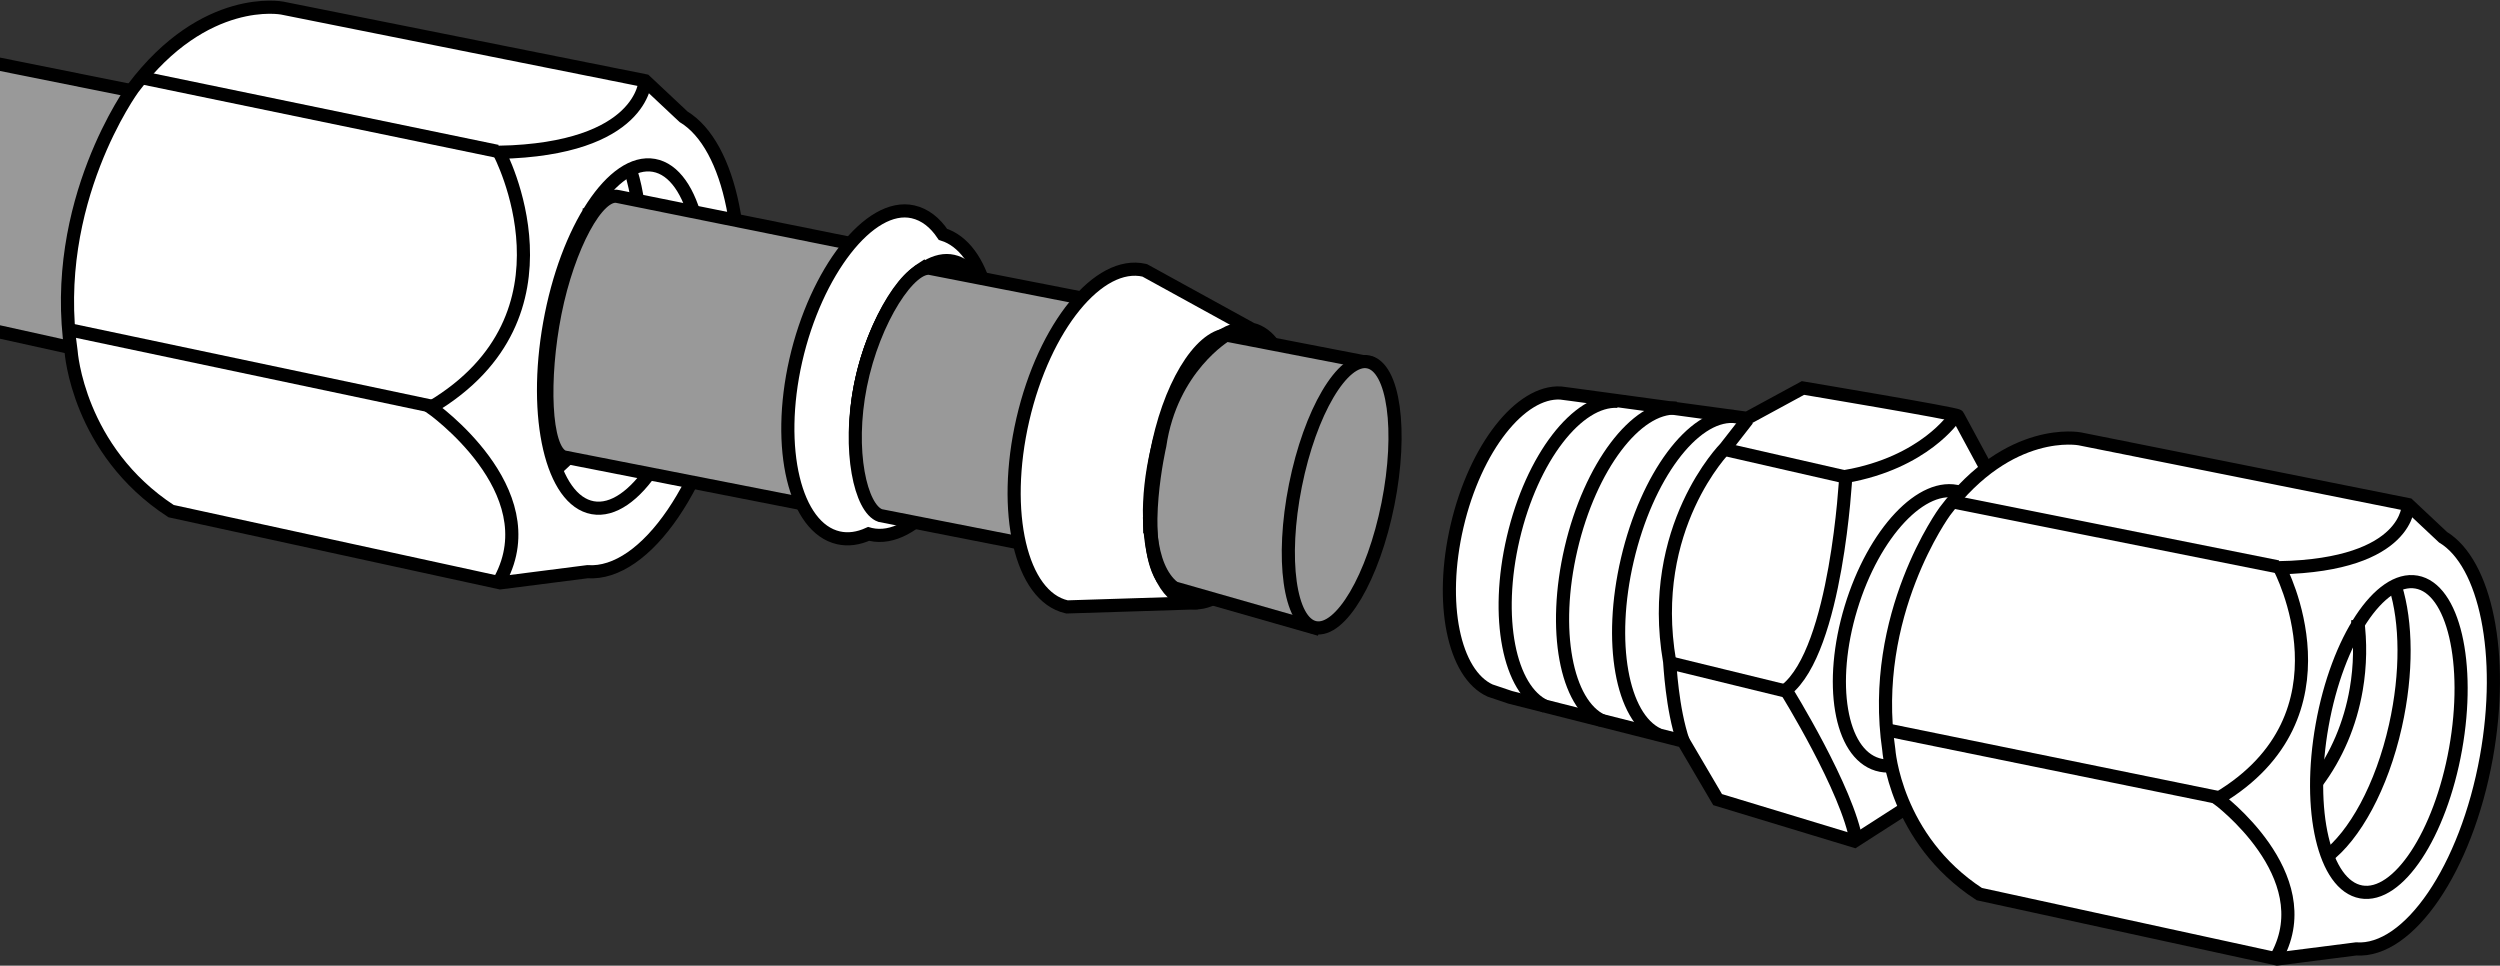 <?xml version="1.0" encoding="iso-8859-1"?>
<!-- Generator: Adobe Illustrator 28.7.9, SVG Export Plug-In . SVG Version: 9.03 Build 56881)  -->
<svg version="1.1" id="image" xmlns="http://www.w3.org/2000/svg" xmlns:xlink="http://www.w3.org/1999/xlink" x="0px" y="0px"
	 width="152.206px" height="58.792px" viewBox="0 0 152.206 58.792" enable-background="new 0 0 152.206 58.792"
	 xml:space="preserve">
<rect x="0" y="0" width="152.206" height="58.792" fill="#333333" stroke="none"/>
<g>
	<g>
		<defs>
			<polygon id="SVGID_1_" points="0,0 16.188,0.43 15.596,21.893 0,21.463 			"/>
		</defs>
		<clipPath id="SVGID_00000021092272972104598350000008260334489335145378_">
			<use xlink:href="#SVGID_1_"  overflow="visible"/>
		</clipPath>
		
			<path clip-path="url(#SVGID_00000021092272972104598350000008260334489335145378_)" fill="#999999" stroke="#000000" stroke-width="0.8" stroke-miterlimit="10" d="
			M22.556,8.495l-1.107,1.565c-3.759,3.886-2.735,10.614-2.735,10.614c-0.044,0.724,0.476,3.786,0.476,3.786
			l-38.337-8.485c-1.746-0.546-2.513-4.294-1.713-8.462c0.812-4.232,2.933-7.294,4.736-6.84l38.393,7.717
			L22.556,8.495z"/>
	</g>
</g>
<path fill="#FFFFFF" stroke="#000000" stroke-width="0.8" stroke-miterlimit="10" d="M30.457,35.485l-20.041-4.366
	c-5.683-3.707-6.087-9.723-6.087-9.723C3.001,12.33,8.102,5.37,8.102,5.37c4.368-5.797,9.076-4.878,9.076-4.878
	l22.1,4.423L41.616,7.11c2.863,1.734,4.162,7.894,2.917,14.796c-1.354,7.513-5.224,13.149-8.769,12.9
	L30.457,35.485z"/>
<path fill="none" stroke="#000000" stroke-width="0.8" stroke-miterlimit="10" d="M30.463,35.266
	c2.912-5.442-4.226-10.459-4.226-10.459c9.447-5.612,4.154-15.533,4.154-15.533
	c8.771-0.196,8.886-4.358,8.886-4.358"/>
<line fill="none" stroke="#000000" stroke-width="0.8" stroke-miterlimit="10" x1="8.651" y1="4.737" x2="30.277" y2="9.212"/>
<line fill="none" stroke="#000000" stroke-width="0.8" stroke-miterlimit="10" x1="4.234" y1="20.078" x2="26.458" y2="24.769"/>
<path fill="none" stroke="#000000" stroke-width="0.8" stroke-miterlimit="10" d="M38.417,10.45
	c0.741,2.372,0.798,5.778-0.004,9.353c-0.923,4.111-2.746,7.395-4.683,8.848"/>
<path fill="none" stroke="#000000" stroke-width="0.8" stroke-miterlimit="10" d="M35.866,12.642
	c0.203,1.519,0.185,3.099-0.087,4.689c-0.409,2.386-1.34,4.506-2.635,6.242"/>
<ellipse transform="matrix(0.176 -0.984 0.984 0.176 11.132 54.229)" fill="none" stroke="#000000" stroke-width="0.8" stroke-miterlimit="10" cx="37.949" cy="20.467" rx="10.591" ry="4.56"/>
<path fill="#999999" stroke="#000000" stroke-width="0.8" stroke-miterlimit="10" d="M54.946,31.867l-20.622-4.048
	c-1.186-0.416-1.326-4.787-0.532-8.763c0.807-4.038,2.614-7.414,3.845-7.088l20.496,4.138"/>
<g>
	<g>
		<path fill="#FFFFFF" stroke="#000000" stroke-width="0.8" stroke-miterlimit="10" d="M91.949,42.456l10.533,2.667l2.091,3.56
			l8.33,2.527l8.198-5.263l2.796-11.942c0,0-4.638-8.56-4.697-8.687c-0.059-0.127-9.432-1.696-9.432-1.696
			l-3.397,1.845l-10.703-1.455l-0.648-0.084c-2.443-0.143-5.198,3.333-6.309,8.092
			c-1.101,4.714-0.199,9.014,2.009,10.022L91.949,42.456z"/>
		<path fill="none" stroke="#000000" stroke-width="0.8" stroke-miterlimit="10" d="M102.481,45.155
			c-0.695-2.021-0.807-4.744-0.834-4.901c-1.396-8.14,3.392-12.978,3.392-12.978l1.361-1.745"/>
		<path fill="none" stroke="#000000" stroke-width="0.8" stroke-miterlimit="10" d="M113.026,51.277
			c-0.507-3.172-4.294-9.267-4.294-9.267c3.101-2.447,3.642-13.002,3.642-13.002
			c4.776-0.838,6.604-3.602,6.604-3.602"/>
		
			<line fill="none" stroke="#000000" stroke-width="0.8" stroke-miterlimit="10" x1="105.035" y1="27.37" x2="112.342" y2="29.038"/>
		
			<line fill="none" stroke="#000000" stroke-width="0.8" stroke-miterlimit="10" x1="101.644" y1="40.347" x2="108.854" y2="42.107"/>
		
			<ellipse transform="matrix(0.29 -0.957 0.957 0.29 46.308 138.966)" fill="none" stroke="#000000" stroke-width="0.8" stroke-miterlimit="10" cx="116.831" cy="38.266" rx="8.659" ry="4.303"/>
		<path fill="none" stroke="#000000" stroke-width="0.8" stroke-miterlimit="10" d="M100.941,44.718
			c-2.2-1.04-3.04-5.607-1.863-10.647c1.188-5.088,4.006-8.834,6.456-8.718"/>
		<path fill="none" stroke="#000000" stroke-width="0.8" stroke-miterlimit="10" d="M97.549,43.887
			c-2.202-1.031-3.058-5.529-1.901-10.485c1.169-5.003,3.97-8.678,6.418-8.556"/>
		<path fill="none" stroke="#000000" stroke-width="0.8" stroke-miterlimit="10" d="M94.085,43.01
			c-2.205-1.019-3.084-5.418-1.955-10.253c1.14-4.881,3.918-8.457,6.364-8.324"/>
	</g>
	<path fill="#FFFFFF" stroke="#000000" stroke-width="0.8" stroke-miterlimit="10" d="M138.64,58.386l-18.138-3.952
		c-5.143-3.355-5.509-8.799-5.509-8.799c-1.202-8.204,3.415-14.503,3.415-14.503
		c3.953-5.246,8.214-4.414,8.214-4.414l20,4.003l2.115,1.986c2.591,1.569,3.766,7.144,2.64,13.391
		c-1.226,6.799-4.728,11.9-7.936,11.674L138.64,58.386z"/>
	<path fill="none" stroke="#000000" stroke-width="0.8" stroke-miterlimit="10" d="M138.646,58.188
		c2.635-4.925-3.623-9.565-3.623-9.565c8.55-5.079,3.76-14.057,3.76-14.057
		c7.938-0.178,7.841-3.845,7.841-3.845"/>
	
		<line fill="none" stroke="#000000" stroke-width="0.8" stroke-miterlimit="10" x1="118.906" y1="30.559" x2="138.678" y2="34.51"/>
	
		<line fill="none" stroke="#000000" stroke-width="0.8" stroke-miterlimit="10" x1="114.908" y1="44.443" x2="135.222" y2="48.59"/>
	<path fill="none" stroke="#000000" stroke-width="0.8" stroke-miterlimit="10" d="M145.844,35.729
		c0.671,2.146,0.722,5.229-0.004,8.464c-0.835,3.72-2.485,6.692-4.238,8.008"/>
	<path fill="none" stroke="#000000" stroke-width="0.8" stroke-miterlimit="10" d="M143.535,37.713
		c0.184,1.375,0.167,2.805-0.079,4.244c-0.37,2.159-1.213,4.078-2.385,5.649"/>
	
		<ellipse transform="matrix(0.176 -0.984 0.984 0.176 75.77 180.076)" fill="none" stroke="#000000" stroke-width="0.8" stroke-miterlimit="10" cx="145.416" cy="44.793" rx="9.585" ry="4.127"/>
</g>
<path fill="#FFFFFF" stroke="#000000" stroke-width="0.8" stroke-miterlimit="10" d="M51.046,32.743
	c0.598,0.136,1.22,0.043,1.84-0.24c0.04,0.011,0.079,0.024,0.119,0.033c2.652,0.603,5.84-3.345,6.963-8.287
	c1.093-4.81-0.052-9.195-2.56-9.982c-0.484-0.723-1.097-1.206-1.823-1.371c-2.652-0.603-5.918,3.685-7.136,9.047
	S48.394,32.14,51.046,32.743z M52.486,23.005c0.677-2.981,2.247-5.792,3.762-6.723l0.041,0.033
	c0.793,1.555,0.848,4.559,0.222,7.314c-0.673,2.96-2.098,5.329-3.602,6.274l-0.053,0.026
	C52.047,28.379,51.855,25.783,52.486,23.005z"/>
<path fill="none" stroke="#000000" stroke-width="0.8" stroke-miterlimit="10" d="M58.021,15.905
	c2.043,0.464,2.936,4.203,1.993,8.351c-0.943,4.148-3.491,7.564-5.535,7.099s-2.936-4.203-1.993-8.351
	C53.429,18.857,55.977,15.441,58.021,15.905z"/>
<path fill="#999999" stroke="#000000" stroke-width="0.8" stroke-miterlimit="10" d="M74.285,35.456l-20.697-4.069
	c-1.186-0.416-1.996-3.936-1.202-7.912c0.807-4.038,3.075-7.448,4.306-7.122l19.263,3.771"/>
<path fill="#FFFFFF" stroke="#000000" stroke-width="0.8" stroke-miterlimit="10" d="M64.934,36.944
	c0.01,0.002,0.021,0.005,0.031,0.007l7.859-0.248c2.033-0.025,4.341-3.194,5.327-7.461
	c1.061-4.587,0.193-8.704-1.939-9.197l-6.519-3.585c-0.007-0.002-0.014-0.003-0.022-0.005
	c-2.777-0.642-6.088,3.424-7.397,9.082C60.967,31.195,62.157,36.302,64.934,36.944z M70.433,27.457
	c0.37-1.602,0.927-3.049,1.585-4.233c0,0,0.132,5.43-1.587,7.835l-0.448,0.465
	C69.958,30.278,70.101,28.89,70.433,27.457z"/>
<path fill="none" stroke="#000000" stroke-width="0.8" stroke-miterlimit="10" d="M72.93,36.698
	c-0.189,0.012-0.375-0.002-0.559-0.044c-1.472-0.34-2.341-2.408-2.389-5.165"/>
<path fill="none" stroke="#000000" stroke-width="0.8" stroke-miterlimit="10" d="M71.999,23.258
	c1.203-2.179,2.75-3.479,4.122-3.232"/>
<g>
	<path fill="#999999" stroke="#000000" stroke-width="0.8" stroke-miterlimit="10" d="M80.35,38.321l-8.943-2.556
		l-0.67-0.599c-1.433-2.38-0.127-8.038-0.127-8.038c0.696-4.758,4.047-6.728,4.047-6.728l0,0l8.969,1.738"/>
	<path fill="none" stroke="#000000" stroke-width="0.8" stroke-miterlimit="10" d="M71.447,35.766
		c-1.548-1.27-1.72-4.408-1.057-8.073c0.738-4.085,2.629-7.212,4.348-7.319"/>
	
		<ellipse transform="matrix(0.196 -0.981 0.981 0.196 36.126 104.3)" fill="#999999" stroke="#000000" stroke-width="0.8" stroke-miterlimit="10" cx="81.635" cy="30.131" rx="8.246" ry="2.872"/>
</g>
</svg>
